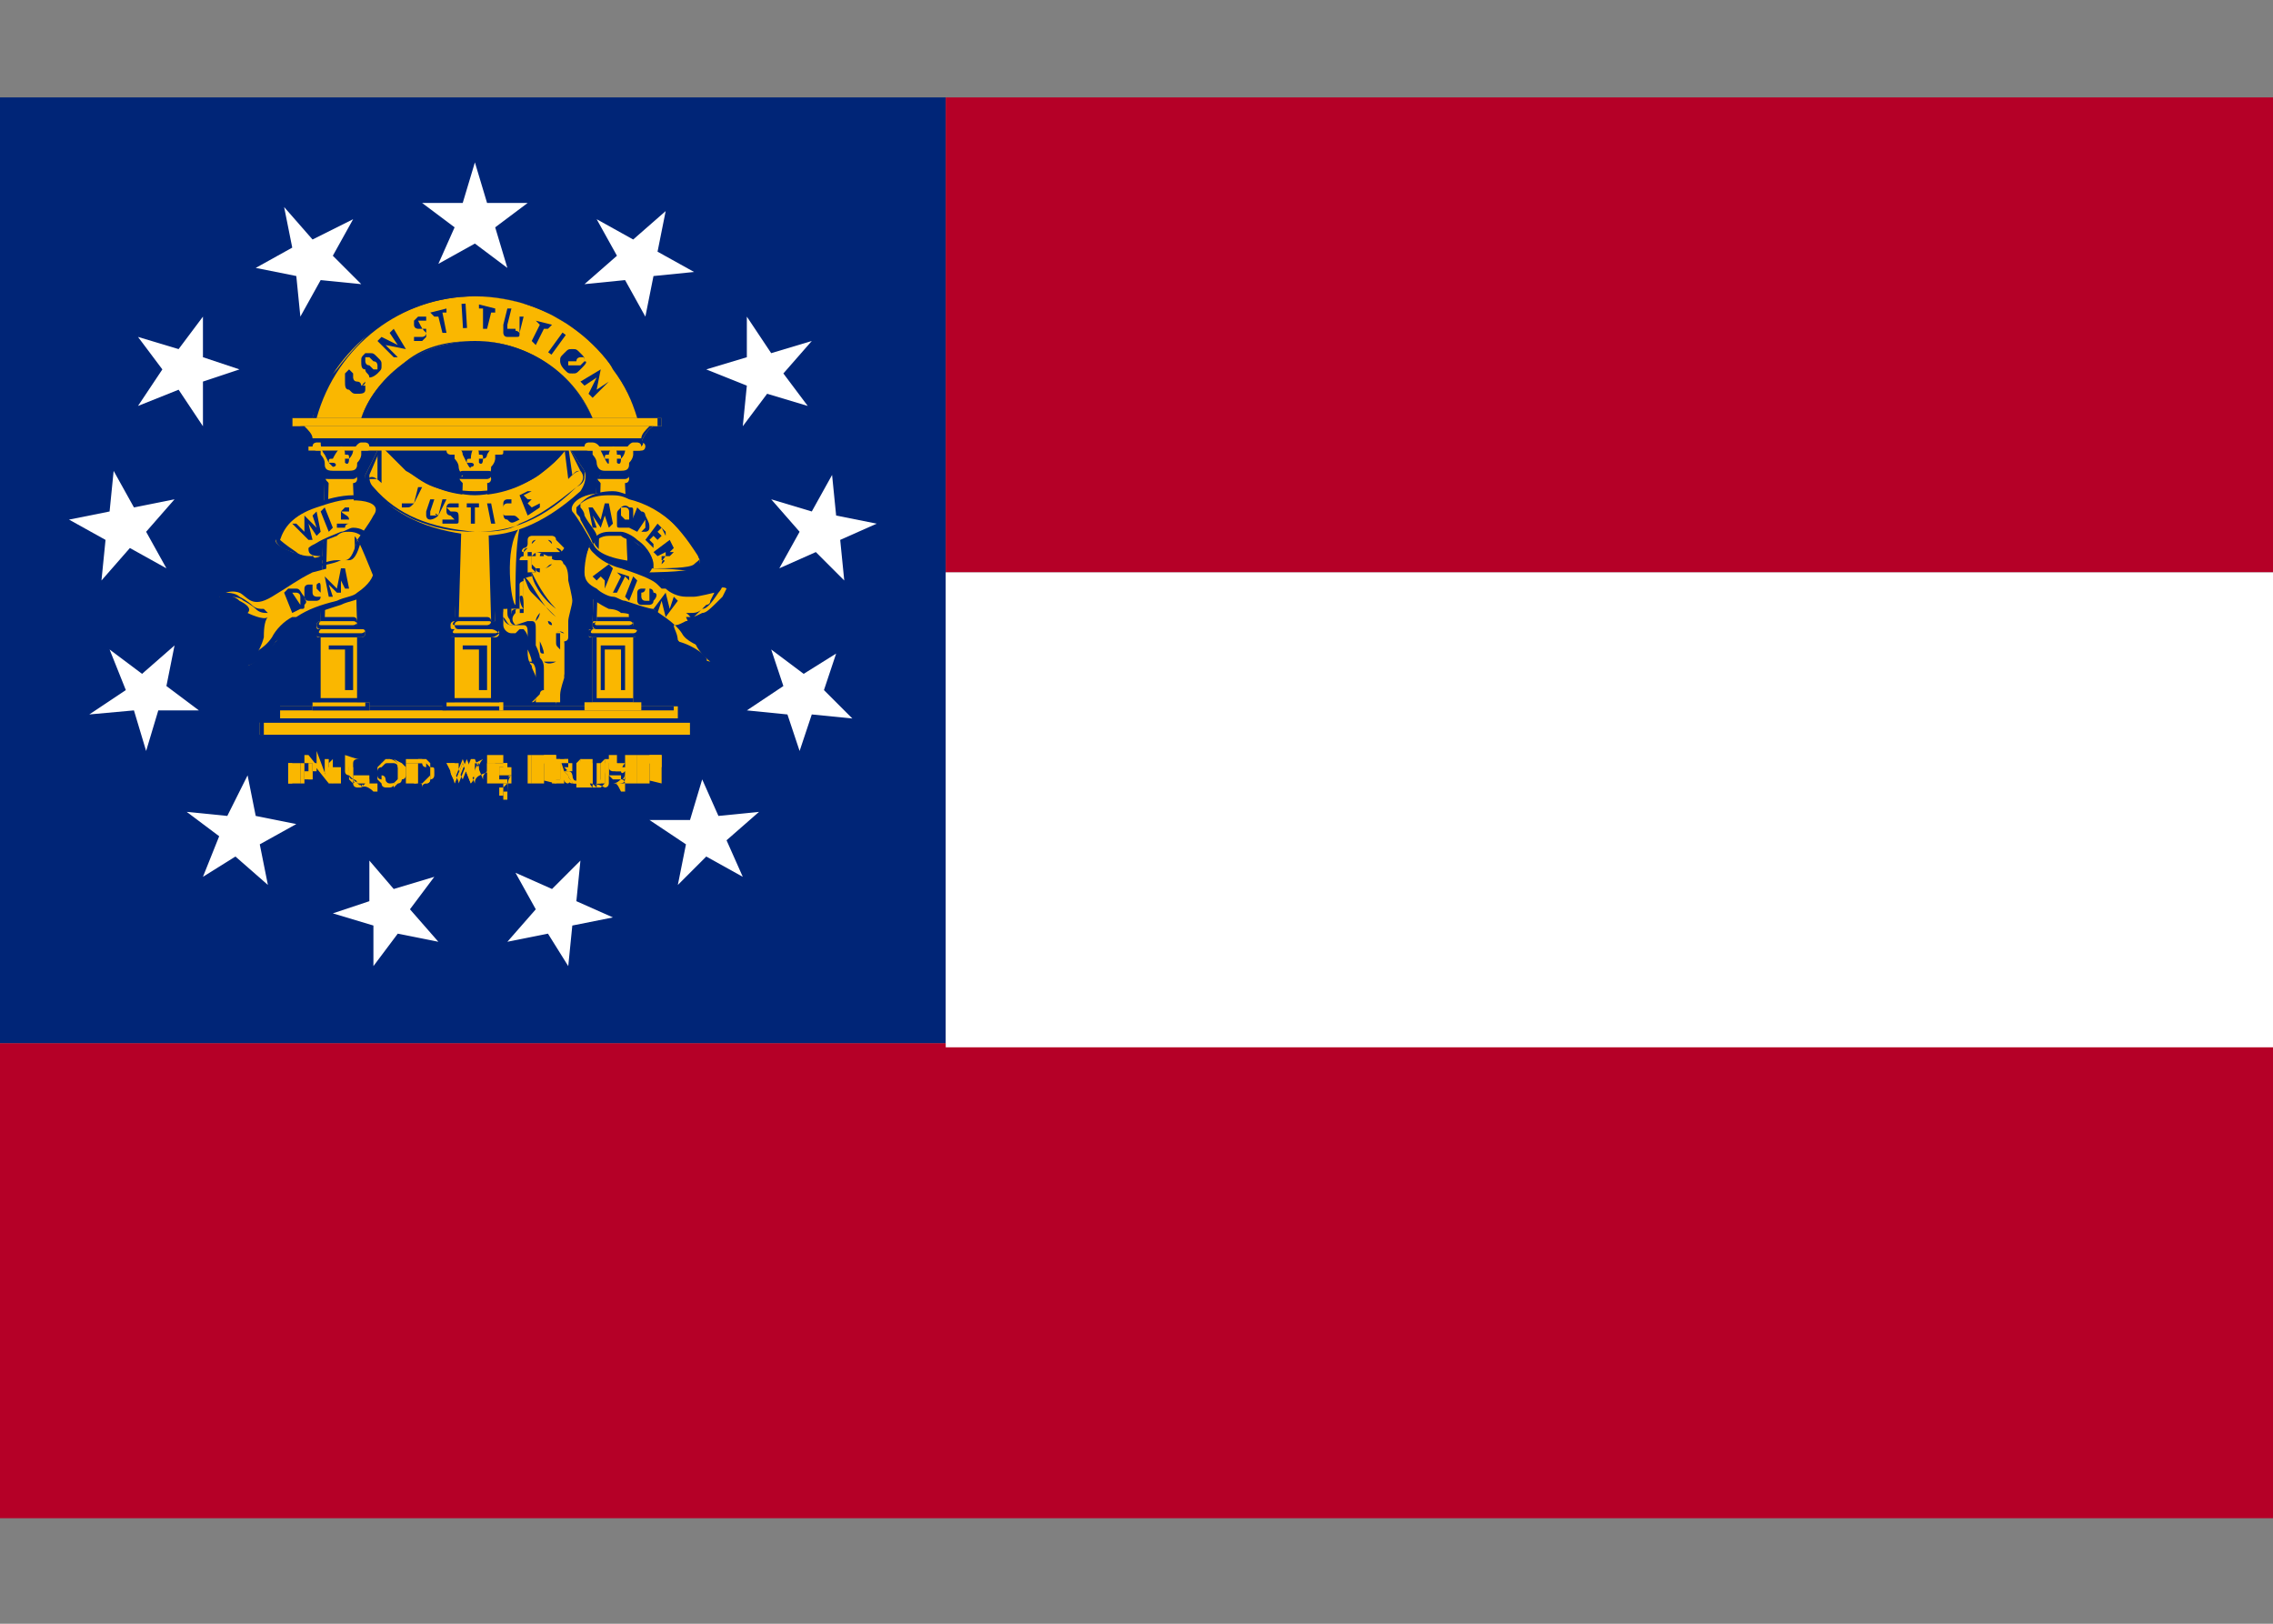 <svg width="70" height="50" viewBox="0 0 70 50" fill="none" xmlns="http://www.w3.org/2000/svg">
<rect x="0" y="0" width="70" height="50" fill="#808080" stroke="none"/>
<g clip-path="url(#clip0_4011_7559)">
<path d="M29.125 3H0V32.125H29.125V3Z" fill="#002577"/>
<path d="M70 3H29.125V17.625H70V3Z" fill="#B50027"/>
<path d="M14.625 5L14.25 6.25H13L14 7L13.5 8.125L14.625 7.5L15.625 8.25L15.25 7L16.25 6.25H15L14.625 5Z" fill="white"/>
<path d="M8.75 6.375L9 7.625L7.875 8.25L9.125 8.5L9.25 9.75L9.875 8.625L11.125 8.75L10.25 7.875L10.875 6.75L9.625 7.375L8.75 6.375Z" fill="white"/>
<path d="M4.25 10.375L5 11.375L4.25 12.5L5.5 12L6.25 13.125V11.75L7.375 11.375L6.25 11V9.75L5.5 10.75L4.25 10.375Z" fill="white"/>
<path d="M2.125 16L3.25 16.625L3.125 17.875L4 16.875L5.125 17.5L4.5 16.375L5.375 15.375L4.125 15.625L3.5 14.5L3.375 15.75L2.125 16Z" fill="white"/>
<path d="M2.75 22L4.125 21.875L4.5 23.125L4.875 21.875H6.125L5.125 21.125L5.375 19.875L4.375 20.75L3.375 20L3.875 21.25L2.75 22Z" fill="white"/>
<path d="M6.25 27L7.25 26.375L8.25 27.25L8 26L9.125 25.375L7.875 25.125L7.625 23.875L7 25.125L5.75 25L6.75 25.75L6.25 27Z" fill="white"/>
<path d="M11.5 29.75L12.25 28.75L13.5 29L12.625 28L13.375 27L12.125 27.375L11.375 26.5V27.75L10.25 28.125L11.5 28.5V29.75Z" fill="white"/>
<path d="M17.5 29.75L17.625 28.5L18.875 28.25L17.75 27.75L17.875 26.5L17 27.375L15.875 26.875L16.5 28L15.625 29L16.875 28.75L17.5 29.75Z" fill="white"/>
<path d="M22.875 27L22.375 25.875L23.375 25L22.125 25.125L21.625 24L21.25 25.25H20L21.125 26L20.875 27.25L21.75 26.375L22.875 27Z" fill="white"/>
<path d="M26.25 22.125L25.375 21.25L25.75 20.125L24.75 20.75L23.75 20L24.125 21.125L23 21.875L24.25 22L24.625 23.125L25 22L26.25 22.125Z" fill="white"/>
<path d="M25 10.5L23.75 10.875L23 9.75V11L21.75 11.375L23 11.875L22.875 13.125L23.625 12.125L24.875 12.5L24.125 11.5L25 10.5Z" fill="white"/>
<path d="M20.5 6.5L19.5 7.375L18.375 6.75L19 7.875L18 8.75L19.25 8.625L19.875 9.75L20.125 8.5L21.375 8.375L20.25 7.75L20.5 6.5Z" fill="white"/>
<path d="M27 16.125L25.75 15.875L25.625 14.625L25 15.75L23.75 15.375L24.625 16.375L24 17.5L25.125 17L26 17.875L25.875 16.625L27 16.125Z" fill="white"/>
<path d="M9.25 24.125H8.875V23.5H9.25V24.125C9.125 24.125 9.125 24 9.25 24.125Z" fill="#FAB700"/>
<path d="M9.25 24.125H8.875V23.5H9.25V24.125ZM9 24.125H9.375V23.5H9V24.125Z" fill="#FAB700"/>
<path d="M10.25 23.375C10.125 23.5 10.125 23.5 10.125 23.5V24.125L9.625 23.5V23.875V24H9.5C9.5 24 9.5 24 9.5 23.875V23.5H9.75L10.25 24.125V23.75V23.625V23.375Z" fill="#FAB700"/>
<path d="M10.125 24.125L9.625 23.5V23.875V24H9.375C9.375 24 9.375 24 9.375 23.875V23.5H9.625L10.125 24.125V23.75V23.625H10.5C10.5 23.625 10.5 23.625 10.5 23.75V24.125H10.125ZM10.125 24.125V23.5V23.375H10V23.5V23.875L9.5 23.25H9.375V23.625V23.75H9.75V23.625V23.125L10.125 24.125Z" fill="#FAB700"/>
<path d="M11.5 23.875L11.375 24V24.125H11.25H11.125H11C11 24.125 10.875 24.125 10.875 24L10.75 23.875V23.75V23.625C10.75 23.625 10.75 23.5 10.875 23.5L11 23.375H11.125H11.25H11.375V23.625C11.375 23.625 11.375 23.625 11.375 23.5C11.375 23.5 11.375 23.5 11.375 23.375C11.375 23.375 11.375 23.375 11.25 23.375C11.25 23.375 11.25 23.375 11.125 23.375H11C11 23.375 11 23.375 10.875 23.5V23.625V23.75V23.875V24C10.875 24 10.875 24 11 24.125H11.125H11.25L11.5 23.875Z" fill="#FAB700"/>
<path d="M11.125 24.25H11C11 24.25 10.875 24.25 10.875 24.125L10.75 24V23.875V23.75C10.75 23.75 10.75 23.625 10.875 23.625L11 23.5H11.125H11.25C11.25 23.5 11.25 23.5 11.375 23.5V23.75V23.625C11.375 23.625 11.375 23.625 11.375 23.5C11.375 23.5 11.375 23.5 11.25 23.5C11.25 23.5 11.25 23.5 11.125 23.5H11C11 23.5 11 23.5 10.875 23.625V23.75V23.875V24V24.125C11 24 11 24.125 11.125 24.25C11.125 24.125 11 24.125 11.125 24.25C11.25 24.125 11.125 24.125 11.125 24.25C11.25 24.125 11.25 24.125 11.25 24.125H11.625V24.25V24.375H11.5C11.25 24.125 11.125 24.25 11.125 24.25ZM11.125 23.375H11C11 23.375 10.875 23.375 10.875 23.5L10.75 23.625V23.75V23.875C10.75 23.875 10.75 24 10.875 24C10.875 24 11 24 11 24.125H11.125H11.25H11.375C11.375 24.125 11.375 24.125 11.375 24V23.875H11.125C11.125 23.875 11.125 23.875 11 23.875C11 23.875 11 23.875 10.875 23.875H10.75C10.75 23.875 10.625 23.875 10.625 23.75V23.625V23.5V23.375V23.25C11 23.375 11 23.375 11.125 23.375C11.25 23.375 11.25 23.375 11.25 23.5C11.25 23.5 11.25 23.5 11.25 23.625C11.25 23.625 11.25 23.625 11.25 23.75V23.5C11.25 23.375 11.25 23.375 11.125 23.375Z" fill="#FAB700"/>
<path d="M12.375 23.5L12.5 23.625V23.75C12.5 23.875 12.5 23.875 12.5 23.875C12.5 23.875 12.5 24 12.375 24C12.25 24 12.25 24.125 12.25 24.125H12.125H12C12 24.125 11.875 24.125 11.875 24C11.875 24 11.875 23.875 11.75 23.875V23.75C11.75 23.625 11.75 23.625 11.75 23.625C11.75 23.625 11.75 23.5 11.875 23.5C12 23.5 12 23.375 12 23.375H12.125C12.125 23.375 12.125 23.375 12.375 23.5C12.25 23.375 12.25 23.375 12.375 23.5ZM12.25 24C12.25 23.875 12.25 23.75 12.25 23.75V23.625V23.5C12.25 23.5 12.25 23.5 12.125 23.375H12H11.875C11.875 23.375 11.875 23.375 11.75 23.5V23.625V23.75V23.875V24C11.75 24 11.75 24 11.875 24.125H12C12.125 24.125 12.125 24.125 12.25 24Z" fill="#FAB700"/>
<path d="M12 24.25H11.875C11.875 24.25 11.75 24.25 11.75 24.125L11.625 24V23.875C11.625 23.75 11.625 23.75 11.625 23.75C11.625 23.75 11.625 23.625 11.75 23.625L11.875 23.5H12H12.125C12.125 23.5 12.25 23.5 12.25 23.625L12.375 23.75V23.875C12.375 24 12.375 24 12.375 24C12.375 24 12.375 24.125 12.25 24.125L12.125 24.25C12.125 24.125 12.125 24.25 12 24.25ZM12 23.375H11.875C11.875 23.375 11.75 23.375 11.75 23.5L11.625 23.625V23.75V23.875C11.625 23.875 11.625 24 11.75 24L11.875 24.125H12H12.125C12.125 24.125 12.25 24.125 12.25 24L12.375 23.875V23.75V23.625C12.375 23.625 12.375 23.5 12.25 23.5L12.125 23.375C12.125 23.375 12.125 23.375 12 23.375ZM12 24.125C11.875 24.125 11.875 24 11.75 24V23.875V23.75V23.625V23.5C11.75 23.5 11.75 23.375 11.875 23.375H12H12.125C12.125 23.375 12.125 23.375 12.25 23.5V23.625V23.75V23.875V24C12.25 24 12.25 24.125 12 24.125C12.125 24.125 12.125 24.125 12 24.125ZM12 23.375C11.875 23.375 11.875 23.5 11.75 23.5V23.625V23.75V23.875V24C11.75 24 11.75 24 11.875 24.125H12H12.125C12.125 24.125 12.125 24.125 12.25 24V23.875V23.75V23.625V23.5C12.25 23.5 12.125 23.375 12 23.375C12.125 23.375 12.125 23.375 12 23.375Z" fill="#FAB700"/>
<path d="M13.375 23.75C13.375 23.875 13.375 23.875 13.375 23.875C13.375 23.875 13.375 24 13.25 24C13.25 24 13.125 24 13.125 24.125H13H12.5V23.5H12.875H13H13.125L13.25 23.625C13.375 23.625 13.375 23.625 13.375 23.75ZM13.25 23.75V23.625C13.25 23.625 13.25 23.5 13.125 23.5C13.125 23.5 13.125 23.5 13 23.375H12.875V24C12.875 24 12.875 24 12.875 24.125C12.875 24.125 12.875 24.125 13 24.125H13.125C13.125 24.125 13.25 24.125 13.25 24V23.875V23.75Z" fill="#FAB700"/>
<path d="M12.875 24.125H12.5V23.5H12.875H13H13.125L13.25 23.625C13.25 23.625 13.25 23.75 13.25 23.875C13.25 24 13.25 24 13.25 24C13.25 24 13.25 24.125 13.125 24.125C13.125 24.125 13 24.125 13 24.25C13 24.125 13 24.125 12.875 24.125ZM12.5 24.125H12.875H13C13 24.125 13.125 24.125 13.125 24L13.25 23.875V23.75C13.25 23.625 13.25 23.625 13.25 23.5L13.125 23.375H13H12.875H12.5V24.125ZM12.875 24.125C12.75 24.125 12.75 24 12.75 24V23.375H12.875C12.875 23.375 13 23.375 13 23.5C13 23.5 13 23.625 13.125 23.625V23.75V23.875V24C13.125 24 13.125 24 13 24.125C13 24.125 13 24.125 12.875 24.125ZM12.75 23.375V24C12.75 24 12.75 24 12.75 24.125C12.75 24.125 12.75 24.125 12.875 24.125H13C13 24.125 13.125 24.125 13.125 24V23.875V23.75V23.625V23.5C13.125 23.5 13.125 23.5 13 23.375C13 23.375 12.875 23.375 12.75 23.375C12.875 23.375 12.875 23.375 12.75 23.375Z" fill="#FAB700"/>
<path d="M14.875 23.375C14.75 23.5 14.75 23.5 14.875 23.375C14.75 23.5 14.75 23.625 14.625 23.75C14.625 23.875 14.5 24 14.5 24.125L14.25 23.5L14 24.125C14 24 13.875 23.875 13.875 23.75C13.875 23.625 13.75 23.5 13.75 23.5H14.125C14.125 23.5 14.125 23.5 14 23.5V23.625C14 23.75 14 23.875 14.125 24L14.375 23.375L14.625 24C14.625 23.875 14.625 23.875 14.75 23.75C14.75 23.625 14.75 23.625 14.75 23.625C14.75 23.625 14.75 23.625 14.75 23.5C14.75 23.5 14.75 23.5 14.625 23.5L14.875 23.375Z" fill="#FAB700"/>
<path d="M14.625 24.125L14.375 23.5L14.125 24.125C14.125 24 14 23.875 14 23.75L13.875 23.5H14.25C14.25 23.5 14.25 23.5 14.125 23.5V23.625C14.125 23.75 14.125 23.75 14.25 24L14.5 23.375H14.625L14.875 24C14.875 23.875 14.875 23.875 15 23.75C15 23.625 15 23.625 15 23.625C15 23.625 15 23.625 15 23.5C15 23.5 15 23.5 14.875 23.5H15.25C15.25 23.625 15.25 23.75 15.125 23.75C14.625 23.875 14.625 24 14.625 24.125ZM14.5 24.125C14.625 24 14.625 23.875 14.625 23.75C14.625 23.625 14.75 23.5 14.75 23.5H14.5H14.625C14.625 23.5 14.625 23.5 14.625 23.625V23.75C14.625 23.875 14.625 23.875 14.5 24L14.25 23.375L14 24C14 23.875 13.875 23.75 13.875 23.625C13.875 23.5 13.875 23.5 13.875 23.5C13.875 23.5 13.875 23.5 14 23.5H13.75L13.875 23.75C13.875 23.875 14 24 14 24.125L14.25 23.5L14.5 24.125Z" fill="#FAB700"/>
<path d="M15.75 23.875V24.125H15V23.5H15.625V23.75C15.625 23.75 15.625 23.75 15.625 23.625C15.625 23.625 15.625 23.625 15.5 23.625H15.375V24H15.5C15.5 24 15.5 24 15.625 24V24.375H15.5V24.625C15.5 24.625 15.5 24.625 15.625 24.625C15.625 24.125 15.625 24 15.75 23.875C15.625 24 15.625 23.875 15.75 23.875Z" fill="#FAB700"/>
<path d="M15.625 24.125H15V23.5H15.625V23.75C15.625 23.75 15.625 23.75 15.625 23.625C15.625 23.625 15.625 23.625 15.5 23.625H15.375V23.875H15.5V24.25H15.375V24.5C15.375 24.5 15.375 24.5 15.5 24.5C15.5 24.5 15.5 24.5 15.5 24.375V24.25L15.625 24.125ZM15 24.125H15.625V23.875C15.625 23.875 15.625 23.875 15.625 24V24.125C15.625 24.125 15.625 24.125 15.5 24.125V23.875H15.625C15.625 23.875 15.625 23.875 15.75 23.875V23.625C15.75 23.625 15.75 23.625 15.625 23.625H15.5V23.25H15.625C15.625 23.25 15.625 23.25 15.75 23.25C15.75 23.25 15.75 23.25 15.75 23.375V23.25H15V24.125C15.125 24.125 15.125 24.125 15 24.125Z" fill="#FAB700"/>
<path d="M16.875 23.625C16.75 23.5 16.75 23.5 16.75 23.5V24.125H16.375V23.5V23.25H17.125V23.625H16.875Z" fill="#FAB700"/>
<path d="M16.75 24.125H16.375V23.5V23.25H17.125V23.5V24.125C16.625 24 16.625 24 16.75 24.125ZM16.375 24.125H16.75V23.5V23.25H16.25V23.5V24.125C16.5 24.125 16.5 24.125 16.375 24.125C16.5 24.125 16.5 24.125 16.375 24.125Z" fill="#FAB700"/>
<path d="M17.875 24.125H17.625C17.625 24 17.5 24 17.5 23.875L17.375 23.75H17.25V24H16.875V23.375H17.25H17.375C17.375 23.375 17.375 23.375 17.5 23.375C17.5 23.375 17.5 23.375 17.5 23.5C17.5 23.5 17.5 23.5 17.5 23.625C17.5 23.625 17.5 23.625 17.375 23.625L17.5 23.75C17.5 23.75 17.5 23.875 17.625 23.875C17.625 24 17.75 24.125 17.875 24.125ZM17.5 23.5C17.375 23.375 17.375 23.375 17.375 23.375H17.25V23.75H17.375H17.5C17.5 23.625 17.5 23.625 17.5 23.5Z" fill="#FAB700"/>
<path d="M17.875 24.125H17.625C17.625 24 17.5 24 17.5 23.875L17.375 23.75H17.25V24H16.875V23.375H17.25H17.375C17.375 23.375 17.375 23.375 17.5 23.375C17.5 23.375 17.5 23.375 17.5 23.5C17.5 23.5 17.5 23.5 17.5 23.625C17.5 23.625 17.5 23.625 17.5 23.75C17.5 23.75 17.5 23.75 17.5 23.875C17.5 23.875 17.5 23.875 17.375 23.875C17.375 23.875 17.375 23.875 17.25 23.875L17.375 24C17.375 24 17.375 24.125 17.5 24.125C17.625 24 17.75 24 17.875 24.125ZM17.625 24.125H17.875C17.75 24.125 17.75 24.125 17.625 24.125C17.75 24.125 17.625 24 17.625 24.125C17.625 24 17.625 23.875 17.625 23.875C17.625 23.875 17.625 23.75 17.5 23.75C17.5 23.75 17.5 23.75 17.625 23.75C17.625 23.75 17.625 23.75 17.625 23.625C17.625 23.625 17.625 23.625 17.625 23.5C17.625 23.5 17.625 23.5 17.5 23.5C17.5 23.5 17.5 23.5 17.375 23.5H17V24.125H17.375V23.875H17.5L17.625 24C17.5 24 17.5 24.125 17.625 24.125ZM17.375 23.75L17.25 23.375H17.375H17.5V23.5V23.625C17.5 23.75 17.375 23.75 17.375 23.75ZM17.25 23.75C17.375 23.75 17.375 23.75 17.5 23.75V23.625V23.5H17.375H17.25V23.75Z" fill="#FAB700"/>
<path d="M18.625 23.375C18.5 23.5 18.5 23.5 18.5 23.5V23.875V24C18.5 24 18.5 24 18.375 24.125C18.375 24.125 18.375 24.125 18.25 24.125H18.125H18H17.875C17.875 24.125 17.875 24.125 17.875 24C17.875 24 17.875 24 17.875 23.875V23.375H18.25V23.875C18.25 23.875 18.25 23.875 18.25 24C18.25 24 18.25 24 18.25 24.125C18.25 24.125 18.25 24.125 18.375 24.125H18.5C18.5 24.125 18.5 24.125 18.625 24.125C18.625 24.125 18.625 24.125 18.625 24C18.625 24 18.625 24 18.625 23.875V23.5V23.375Z" fill="#FAB700"/>
<path d="M18.25 24.25H18.125H18C18 24.25 18 24.25 18 24.125C18 24.125 18 24.125 18 24V23.5H18.375V24C18.375 24 18.375 24 18.375 24.125C18.375 24.125 18.375 24.125 18.375 24.25C18.125 24 18.125 24.125 18.25 24.25C18.25 24.125 18.25 24.125 18.25 24.25C18.375 24.125 18.375 24.125 18.25 24.25C18.375 24.125 18.375 24.125 18.5 24.125C18.5 24.125 18.5 24.125 18.5 24V23.625V23.5H18.75C18.75 23.5 18.75 23.5 18.75 23.625V24V24.125C18.75 24.125 18.75 24.25 18.625 24.25C18.375 24.125 18.375 24.125 18.25 24.25ZM17.875 23.375C18 23.375 18 23.5 17.875 23.375L18 24C18 24 18 24 18 24.125C18 24.125 18 24.125 18 24.25C18 24.25 18 24.25 18.125 24.25H18.25C18.25 24.25 18.25 24.25 18.375 24.25H18.5C18.5 24.25 18.5 24.25 18.625 24.125V24V23.625V23.5H18.25C18.25 23.5 18.25 23.5 18.25 23.625V24C18.25 24 18.25 24 18.25 24.125C18.25 24.125 18.25 24.125 18.25 24.25C18.25 24.25 18.25 24.25 18.125 24.25H18H17.875C17.875 24.25 17.875 24.25 17.75 24.25C17.75 24.25 17.75 24.25 17.75 24.125C17.75 24.125 17.75 24.125 17.75 24V23.5L17.875 23.375Z" fill="#FAB700"/>
<path d="M19.25 23.75C19.25 23.875 19.25 23.875 19.25 23.875C19.25 24 19.25 24 19.125 24C19.125 24 19 24.125 18.875 24.125H18.75H18.625V23.875V24C18.625 24 18.625 24 18.625 24.125C18.625 24.125 18.625 24.125 18.75 24.125C18.75 24.125 18.75 24.125 18.875 24.125C18.875 24.125 18.875 24.125 19 24.125C19.25 24 19.25 23.875 19.25 23.75C19.125 23.875 19.125 23.75 19.125 23.75C19.125 23.75 19.125 23.75 19 23.75C19 23.75 19 23.75 18.875 23.75C18.875 23.75 18.75 23.75 18.75 23.625V23.5C18.75 23.5 18.75 23.5 18.75 23.375C18.75 23.375 18.75 23.375 18.75 23.25C18.75 23.25 18.75 23.25 18.875 23.25C18.875 23.25 18.875 23.25 19 23.25H19.125C19.125 23.25 19.125 23.25 19.25 23.25V23.5C19.25 23.5 19.25 23.5 19.25 23.375C19.25 23.375 19.25 23.375 19.25 23.25C19.25 23.25 19.25 23.25 19.125 23.25H19C19 23.25 19 23.25 19 23.375C19 23.5 19 23.5 19 23.5C19 23.5 19 23.5 19.125 23.5C19.125 23.5 19.125 23.5 19.25 23.5C19.125 23.625 19.125 23.75 19.25 23.75Z" fill="#FAB700"/>
<path d="M19 24.125C18.875 24.125 18.875 24.125 18.75 24.125V23.875V24C18.75 24 18.75 24 18.75 24.125C18.875 24.125 19 24.125 19 24.125C19.125 24 19.125 24 19.125 24C19.125 24 19.125 24 19.125 23.875C19.125 23.875 19.125 23.875 19 23.875C19 23.875 19 23.875 18.875 23.875C18.875 23.875 18.875 23.875 18.75 23.875C18.75 23.875 18.625 23.875 18.625 23.75V23.625V23.5C18.625 23.5 18.625 23.5 18.625 23.375C18.625 23.375 18.625 23.375 18.75 23.375H18.875H19C19 23.375 19 23.375 19.125 23.375V23.625C19.125 23.625 19.125 23.625 19.125 23.5C19.125 23.5 19.125 23.5 19.125 23.375C19.125 23.375 19.125 23.375 19 23.375H18.875C18.875 23.375 18.875 23.375 18.875 23.5C18.875 23.5 18.875 23.5 18.875 23.625C18.875 23.625 18.875 23.625 19 23.625C19 23.625 19 23.625 19.125 23.625C19.125 23.625 19.125 23.625 19.25 23.625C19.25 23.625 19.25 23.625 19.375 23.625C19.375 23.625 19.375 23.625 19.375 23.75C19.375 23.75 19.375 23.75 19.375 23.875C19.375 24 19.375 24 19.25 24C19.25 24.125 19.125 24.125 19 24.125ZM18.875 24.125C19 24.125 19 24.125 19.125 24.125C19.25 24.125 19.25 24.125 19.375 24L19.5 23.875C19.5 23.875 19.5 23.875 19.5 23.75C19.5 23.75 19.5 23.75 19.375 23.75C19.375 23.75 19.375 23.75 19.25 23.75C19.25 23.75 19.25 23.75 19.125 23.75C19.125 23.75 19.125 23.75 19 23.75C18.875 23.75 19 23.75 19 23.625V23.5C19 23.5 19 23.5 19.125 23.5H19.25C19.25 23.5 19.25 23.5 19.25 23.625C19.25 23.625 19.25 23.625 19.25 23.75V23.5C19.25 23.5 19.25 23.5 19.125 23.5C19.125 23.5 19.125 23.5 19 23.5H18.875C18.875 23.5 18.875 23.5 18.75 23.5C18.75 23.5 18.75 23.5 18.75 23.625C18.75 23.625 18.75 23.625 18.75 23.75V23.875C18.75 23.875 18.75 23.875 18.875 24C18.875 24 18.875 24 19 24C19 24 19 24 19.125 24C19.125 24 19.25 24 19.25 24.125C19.25 24.125 19.25 24.125 19.25 24.25C19.25 24.25 19.25 24.25 19.25 24.375C19.25 24.375 19.25 24.375 19.125 24.375C19 24.125 19 24.125 18.875 24.125C18.875 24 18.875 24 18.875 24C18.875 24 18.875 24 18.875 23.875V24.125Z" fill="#FAB700"/>
<path d="M20.125 23.625C20 23.5 20 23.5 20 23.5V24.125H19.625V23.5V23.25H20.375V23.625H20.125Z" fill="#FAB700"/>
<path d="M20 24.125H19.625V23.5V23.25H20.375V23.5V24.125C19.875 24 19.875 24 20 24.125ZM19.625 24.125H20V23.5V23.25H19.25V23.5V24.125C19.75 24.125 19.75 24.125 19.625 24.125Z" fill="#FAB700"/>
<path d="M14.625 13.75C14.625 13.75 14.75 13.75 14.75 14C14.875 14 14.875 14 14.875 14.125H14.75C14.75 14.25 14.75 14.25 14.75 14.25C14.75 14.25 14.875 14.375 14.875 14.125C15 14.125 15 14 15 14C15 14 15.125 13.75 15.25 13.75H15.375C15.375 13.75 15.5 13.75 15.5 13.875C15.5 14 15.5 14 15.375 14H15.25C15.25 14 15.25 14 15.25 14.125C15.25 14.125 15.25 14.25 15.125 14.375C15.125 14.5 15.125 14.625 14.875 14.625H14.375C14.125 14.625 14.125 14.375 14.125 14.375C14.125 14.25 14 14.125 14 14.125V14H13.875C13.875 14 13.75 14 13.75 13.875C13.75 13.75 13.875 13.75 13.875 13.75H14C14.125 13.75 14.25 13.875 14.25 14C14.25 14 14.25 14 14.375 14.25C14.5 14.5 14.5 14.375 14.5 14.375C14.625 14.375 14.625 14.25 14.5 14.25H14.375C14.375 14.125 14.375 14.125 14.5 14.125C14.5 13.875 14.625 13.75 14.625 13.75Z" fill="#FAB700"/>
<path d="M14.25 14.75H15L15.25 19.125H14L14.25 14.75Z" fill="#FAB700"/>
<path d="M15.25 19.125H14L14.125 14.625H15.125L15.25 19.125ZM14.125 19.125H15.125L15 14.75H14.25L14.125 19.125Z" fill="#002577"/>
<path d="M14 19.625H15.125V21.625H14V19.625Z" fill="#FAB700"/>
<path d="M15.25 21.625H14V19.5H15.25V21.625ZM14 21.5H15.125V19.625H14V21.5Z" fill="#002577"/>
<path d="M14 19.375H15.25C15.375 19.375 15.375 19.375 15.375 19.5C15.375 19.625 15.25 19.625 15.25 19.625H14C13.875 19.625 13.875 19.625 13.875 19.5C13.875 19.375 13.875 19.375 14 19.375Z" fill="#FAB700"/>
<path d="M15.125 19.625H13.875C13.75 19.625 13.625 19.5 13.625 19.5C13.625 19.5 13.75 19.375 13.875 19.375H15.125C15.25 19.375 15.375 19.5 15.375 19.5C15.375 19.5 15.25 19.625 15.125 19.625ZM14 19.375C13.875 19.375 13.875 19.375 14 19.375C13.875 19.5 14 19.5 14 19.5H15.25C15.25 19.5 15.375 19.5 15.375 19.375C15.375 19.375 15.375 19.25 15.25 19.25H14V19.375Z" fill="#002577"/>
<path d="M14 19.125H15C15.125 19.125 15.125 19.125 15.125 19.25C15.125 19.25 15.125 19.375 15 19.375H14C13.875 19.375 13.875 19.375 13.875 19.25C13.875 19.125 14 19.125 14 19.125Z" fill="#FAB700"/>
<path d="M15.125 19.375H14.125C14 19.375 14 19.25 14 19.25C14 19.125 14.125 19.125 14.125 19.125H15.125C15.25 19.125 15.25 19.25 15.25 19.25C15.25 19.375 15.25 19.375 15.125 19.375ZM14 19.125C13.875 19.25 14 19.25 14 19.25H15C15 19.25 15.125 19.25 15.125 19.125C15.125 19.125 15.125 19 15 19H14V19.125Z" fill="#002577"/>
<path d="M15 21.25H14.25V19.875H15V21.25ZM14.25 21.25H14.75V20H14.25V21.25Z" fill="#002577"/>
<path d="M14.25 14.625H15C15 14.625 15.125 14.625 15.125 14.75C15.125 14.75 15.125 14.875 15 14.875H14.25C14.125 14.75 14.125 14.75 14.25 14.625C14.125 14.625 14.125 14.625 14.25 14.625Z" fill="#FAB700"/>
<path d="M15 14.75H14.25C14.125 14.75 14.125 14.75 14.125 14.625C14.125 14.625 14.125 14.5 14.25 14.5H15C15.125 14.5 15.125 14.5 15.125 14.625C15.125 14.75 15 14.75 15 14.75ZM14.25 14.625C14.125 14.625 14.25 14.75 14.25 14.625L15 14.75H15.125C15.125 14.75 15.125 14.75 15 14.75H14.25V14.625Z" fill="#002577"/>
<path d="M20.875 21.75H8.625V22.125H20.875V21.75Z" fill="#FAB700"/>
<path d="M20.875 22.25H8.5V21.75H20.75V22.25H20.875ZM8.625 22.125H20.75V21.875H8.625V22.125Z" fill="#002577"/>
<path d="M21.25 22.25H8V22.625H21.25V22.25Z" fill="#FAB700"/>
<path d="M21.375 22.625H8V22.125H21.375V22.625ZM8.125 22.625H21.25V22.25H8.125V22.625Z" fill="#002577"/>
<path d="M20.375 12.875H9V13.125H20.375V12.875Z" fill="#FAB700"/>
<path d="M20.375 13.125H8.875V12.875H20.375V13.125ZM9 13.125H20.25V12.875H9V13.125Z" fill="#002577"/>
<path d="M18.25 12.875C17.625 11.5 16.25 10.5 14.625 10.5C13 10.5 11.625 11.5 11.125 12.875H9.625C10.25 10.75 12.25 9.125 14.625 9.125C17 9.125 19 10.75 19.625 12.875H18.25Z" fill="#FAB700"/>
<path d="M18.25 12.875C18.125 12.875 18.125 12.875 18.25 12.875C17.625 11.375 16.125 10.5 14.625 10.5C13.125 10.5 11.75 11.375 11.125 12.875H9.625C9.75 12.25 10 11.75 10.375 11.375C10.75 10.875 11.125 10.5 11.5 10.125C12 9.75 12.375 9.5 13 9.375C13.5 9.125 14.125 9.125 14.625 9.125C15.25 9.125 15.75 9.25 16.25 9.375C16.75 9.5 17.25 9.875 17.75 10.125C18.125 10.5 18.625 10.875 18.875 11.375C19.25 11.875 19.5 12.375 19.625 12.875H18.25ZM9.75 12.875H11.125C11.375 12.125 11.875 11.625 12.5 11.125C13.125 10.625 13.875 10.5 14.625 10.5C16.125 10.5 17.625 11.5 18.25 12.875H19.625C19 10.625 16.875 9.125 14.625 9.125C12.375 9.125 10.375 10.625 9.75 12.875Z" fill="#002577"/>
<path d="M9.25 13.125C9.25 13.125 9.5 13.25 9.625 13.625H19.75C19.75 13.625 19.875 13.25 20.125 13.125H9.25Z" fill="#FAB700"/>
<path d="M9.625 13.625C9.375 13.25 9.25 13.125 9.25 13.125H20.125C19.875 13.25 19.75 13.625 19.75 13.625H9.625ZM9.375 13.125C9.5 13.25 9.625 13.375 9.625 13.5H19.75C19.75 13.375 19.875 13.25 20 13.125H9.375Z" fill="#002577"/>
<path d="M11.75 13.625C11.75 13.625 12.75 15.25 14.625 15.25C16.5 15.25 17.5 13.75 17.5 13.75L18 14.5C18 14.5 18.125 14.75 17.875 15.125C16.625 16.25 15.625 16.5 14.75 16.5C13.375 16.375 12.375 16 11.5 15.125C11.25 14.875 11.25 14.75 11.25 14.625L11.75 13.625Z" fill="#FAB700"/>
<path d="M14.625 16.375C13.875 16.375 13.375 16.25 12.75 16C12.25 15.75 11.875 15.5 11.375 15.125C11.25 15 11.25 14.75 11.25 14.625L11.75 13.625C11.75 13.625 12 14 12.5 14.375C12.875 14.75 13.625 15.125 14.625 15.125C15.625 15.125 16.25 14.75 16.75 14.375C17.25 14.125 17.5 13.75 17.5 13.75L18 14.5V14.625C18 14.75 18 14.875 17.75 15C17.125 15.5 16.625 15.875 16 16.125C15.625 16.375 15.125 16.375 14.625 16.375ZM14.625 16.375C15.375 16.375 16.5 16.25 17.75 15C18.125 14.75 17.875 14.5 17.875 14.5L17.5 13.75C17.375 13.875 17.25 14.125 16.75 14.5C16.5 14.75 16.125 14.875 15.875 15C15.5 15.125 15 15.25 14.625 15.25C14.25 15.25 13.75 15.125 13.375 15C13 14.875 12.75 14.625 12.5 14.5C12.125 14.125 11.875 13.875 11.75 13.75L11.375 14.625C11.375 14.75 11.375 14.875 11.5 15C12.25 15.875 13.25 16.25 14.625 16.375Z" fill="#002577"/>
<path d="M11.25 14.875V14.75C11.375 14.75 11.5 14.75 11.625 14.75V13.75H11.75V14.875C11.5 14.625 11.375 14.625 11.25 14.875C11.25 14.75 11.25 14.75 11.25 14.875Z" fill="#002577"/>
<path d="M17.5 14.75L17.375 13.75H17.5L17.625 14.625C17.75 14.5 17.75 14.5 17.875 14.5C18 14.5 18 14.5 18 14.625C18 14.5 17.875 14.5 17.875 14.5C17.75 14.5 17.625 14.625 17.5 14.75Z" fill="#002577"/>
<path d="M9.5 13.625H19.75C19.75 13.625 19.875 13.625 19.875 13.75C19.875 13.75 19.875 13.875 19.75 13.875H9.5C9.5 13.75 9.5 13.75 9.5 13.625Z" fill="#FAB700"/>
<path d="M19.75 13.75H9.5C9.5 13.75 9.375 13.75 9.375 13.625C9.375 13.625 9.375 13.625 9.375 13.5C9.375 13.5 9.375 13.5 9.5 13.5H19.75C19.75 13.625 19.875 13.625 19.75 13.75ZM9.5 13.625C9.5 13.75 9.5 13.75 9.5 13.625L19.75 13.75H9.5V13.625Z" fill="#002577"/>
<path d="M10.5 13.75C10.5 13.75 10.625 13.75 10.625 14C10.75 14 10.75 14 10.75 14.125H10.625C10.625 14.25 10.625 14.25 10.625 14.25C10.625 14.25 10.75 14.375 10.75 14.125C10.875 14 10.875 13.875 10.875 13.875C10.875 13.875 11 13.625 11.125 13.625H11.25C11.25 13.625 11.375 13.625 11.375 13.75C11.375 13.875 11.375 13.875 11.25 13.875H11.125C11.125 13.875 11.125 13.875 11.125 14C11.125 14 11.125 14.125 11 14.25C11 14.375 11 14.5 10.75 14.5H10.25C10 14.5 10 14.375 10 14.25C10 14.125 9.875 14 9.875 14V13.875H9.75C9.75 13.875 9.625 13.875 9.625 13.75C9.625 13.625 9.75 13.625 9.75 13.625H9.875C9.875 13.875 10 14 10 14C10 14 10 14 10.125 14.25C10.25 14.375 10.25 14.375 10.25 14.375C10.375 14.375 10.375 14.25 10.25 14.25H10.125C10.125 14.125 10.125 14.125 10.25 14.125C10.375 13.875 10.5 13.75 10.5 13.75Z" fill="#FAB700"/>
<path d="M10 14.75H10.875L11 19.125H9.875L10 14.75Z" fill="#FAB700"/>
<path d="M11.125 19.125H9.875L10 14.625H10.875L11.125 19.125ZM10 19.125H11L10.875 14.75H10.125L10 19.125Z" fill="#002577"/>
<path d="M9.875 19.625H11V21.625H9.875V19.625Z" fill="#FAB700"/>
<path d="M11.125 21.625H9.875V19.5H11.125V21.625ZM9.875 21.5H11V19.625H9.875V21.5Z" fill="#002577"/>
<path d="M9.875 19.375H11.125C11.25 19.375 11.25 19.375 11.25 19.5C11.25 19.625 11.125 19.625 11.125 19.625H9.875C9.75 19.625 9.75 19.625 9.75 19.5C9.75 19.375 9.75 19.375 9.875 19.375Z" fill="#FAB700"/>
<path d="M11.125 19.625H9.875C9.75 19.625 9.625 19.5 9.625 19.5V19.375H9.75H11C11.125 19.25 11.25 19.375 11.25 19.5C11.25 19.625 11.125 19.625 11.125 19.625ZM9.875 19.375C9.75 19.375 9.75 19.375 9.875 19.375C9.75 19.5 9.875 19.5 9.875 19.5H11.125C11.125 19.5 11.25 19.5 11.25 19.375C11.25 19.375 11.25 19.25 11.125 19.25H9.875V19.375Z" fill="#002577"/>
<path d="M9.875 19.125H10.875C11 19.125 11 19.125 11 19.25C11 19.25 11 19.375 10.875 19.375H9.875C9.75 19.375 9.75 19.375 9.75 19.25C9.75 19.125 9.875 19.125 9.875 19.125Z" fill="#FAB700"/>
<path d="M11 19.375H9.875C9.75 19.375 9.75 19.25 9.75 19.25C9.75 19.125 9.875 19.125 9.875 19.125H10.875C11 19.125 11 19.25 11 19.25C11.125 19.375 11.125 19.375 11 19.375ZM9.875 19.125C9.75 19.25 9.875 19.25 9.875 19.25H10.875C10.875 19.25 11 19.25 11 19.125C11 19.125 11 19 10.875 19H9.875V19.125Z" fill="#002577"/>
<path d="M10.875 21.25H10.125V19.875H10.875V21.25ZM10.125 21.25H10.625V20H10.125V21.25Z" fill="#002577"/>
<path d="M10.125 14.625H10.875C10.875 14.625 11 14.625 11 14.75C11 14.75 11 14.875 10.875 14.875H10.125C10 14.75 10 14.75 10.125 14.625C10 14.625 10 14.625 10.125 14.625Z" fill="#FAB700"/>
<path d="M10.875 14.75H10.125C10 14.75 10 14.75 10 14.625C10 14.625 10 14.5 10.125 14.5H10.875C11 14.5 11 14.5 11 14.625C11 14.75 10.875 14.75 10.875 14.75ZM10.125 14.625C10 14.625 10 14.625 10.125 14.625C10 14.75 10 14.75 10.125 14.625L10.875 14.75H11C11 14.75 11 14.75 10.875 14.75H10.125V14.625Z" fill="#002577"/>
<path d="M11.375 21.625H9.625V21.875H11.375V21.625Z" fill="#FAB700"/>
<path d="M11.375 21.875H9.625V21.625H11.375V21.875ZM9.625 21.75H11.25V21.5H9.625V21.75Z" fill="#002577"/>
<path d="M18.875 13.75C18.875 13.75 19 13.75 19 14C19.125 14 19.125 14 19.125 14.125H19C19 14.25 19 14.25 19 14.25C19 14.25 19.125 14.375 19.125 14.125C19.25 14 19.25 13.875 19.25 13.875C19.25 13.875 19.375 13.625 19.5 13.625H19.625C19.625 13.625 19.75 13.625 19.75 13.75C19.75 13.875 19.75 13.875 19.625 13.875H19.5C19.5 13.875 19.5 13.875 19.5 14C19.5 14 19.5 14.125 19.375 14.25C19.375 14.375 19.375 14.5 19.125 14.5H18.625C18.375 14.5 18.375 14.25 18.375 14.25C18.375 14.125 18.25 14 18.25 14V13.875H18.125C18.125 13.875 18 13.875 18 13.75C18 13.625 18.125 13.625 18.125 13.625H18.25C18.375 13.625 18.5 13.75 18.5 13.875C18.5 13.875 18.5 13.875 18.625 14.125C18.75 14.375 18.75 14.25 18.75 14.25C18.75 14.25 18.75 14.25 18.75 14.125H18.625C18.625 14 18.625 14 18.75 14C18.75 13.875 18.875 13.75 18.875 13.75Z" fill="#FAB700"/>
<path d="M18.375 14.75H19.25L19.375 19.125H18.25L18.375 14.75Z" fill="#FAB700"/>
<path d="M19.5 19.125H18.25L18.375 14.625H19.25L19.5 19.125ZM18.375 19.125H19.375L19.25 14.75H18.5L18.375 19.125Z" fill="#002577"/>
<path d="M18.25 19.625H19.5V21.625H18.25V19.625Z" fill="#FAB700"/>
<path d="M19.5 21.625H18.25V19.5H19.5V21.625ZM18.375 21.5H19.5V19.625H18.375V21.5Z" fill="#002577"/>
<path d="M18.25 19.375H19.5C19.625 19.375 19.625 19.375 19.625 19.5C19.625 19.625 19.5 19.625 19.5 19.625H18.25C18.125 19.625 18.125 19.625 18.125 19.5C18.125 19.375 18.125 19.375 18.25 19.375Z" fill="#FAB700"/>
<path d="M19.5 19.625H18.25C18.125 19.625 18 19.5 18 19.5C18 19.5 18.125 19.375 18.25 19.375H19.5C19.625 19.375 19.75 19.5 19.75 19.5C19.75 19.5 19.625 19.625 19.5 19.625ZM18.25 19.375C18.125 19.5 18.25 19.5 18.25 19.5H19.5C19.5 19.5 19.625 19.5 19.625 19.375C19.625 19.375 19.625 19.25 19.5 19.25H18.25V19.375Z" fill="#002577"/>
<path d="M18.375 19.125H19.375C19.5 19.125 19.5 19.125 19.5 19.25C19.5 19.25 19.5 19.375 19.375 19.375H18.375C18.25 19.375 18.25 19.375 18.25 19.25C18.25 19.125 18.25 19.125 18.375 19.125Z" fill="#FAB700"/>
<path d="M19.375 19.375H18.375C18.25 19.375 18.25 19.25 18.25 19.25C18.25 19.125 18.375 19.125 18.375 19.125H19.375C19.5 19.125 19.5 19.25 19.5 19.25C19.625 19.375 19.5 19.375 19.375 19.375ZM18.375 19.125C18.25 19.125 18.25 19.25 18.375 19.125C18.25 19.25 18.375 19.25 18.375 19.25H19.375C19.375 19.25 19.5 19.25 19.5 19.125C19.5 19.125 19.5 19 19.375 19H18.375V19.125Z" fill="#002577"/>
<path d="M19.25 21.25H18.5V19.875H19.25V21.25ZM18.625 21.25H19.125V20H18.625V21.25Z" fill="#002577"/>
<path d="M18.5 14.625H19.25C19.25 14.625 19.375 14.625 19.375 14.75C19.375 14.75 19.375 14.875 19.25 14.875H18.5C18.375 14.75 18.375 14.75 18.5 14.625C18.375 14.625 18.375 14.625 18.5 14.625Z" fill="#FAB700"/>
<path d="M19.25 14.75H18.5C18.375 14.75 18.375 14.75 18.375 14.625C18.375 14.625 18.375 14.5 18.5 14.5H19.25C19.375 14.5 19.375 14.5 19.375 14.625C19.375 14.75 19.25 14.75 19.25 14.75ZM18.5 14.625C18.375 14.625 18.375 14.625 18.5 14.625C18.375 14.625 18.375 14.75 18.5 14.625L19.25 14.75H19.375C19.375 14.75 19.375 14.75 19.25 14.75H18.5V14.625Z" fill="#002577"/>
<path d="M15.5 21.625H13.75V21.875H15.5V21.625Z" fill="#FAB700"/>
<path d="M15.375 21.875H13.625V21.625H15.375V21.875ZM13.75 21.75H15.375V21.5H13.75V21.75Z" fill="#002577"/>
<path d="M7.375 18.5C7.125 18.25 6.75 18.375 6.75 18.375C6.75 18.375 7 18.125 7.375 18.25C7.625 18.375 7.75 18.75 8.375 18.375C9 18 9.125 17.875 9.625 17.625C10.125 17.5 10.5 17.375 10.625 17.375C10.75 17.375 10.875 17.25 11 16.625C11 16.5 11.5 17.75 11.5 17.75C11.5 17.75 11.375 18.125 10.875 18.375C10.375 18.625 9.5 18.75 9 19.125C9 19.25 8.75 19.375 8.5 19.75C8 20.375 7.625 20.5 7.625 20.5C7.625 20.5 8 20.125 8.125 19.625C8.125 19.5 8.125 19.125 8.25 19C8.125 19.125 7.625 18.875 7.625 18.875C7.75 18.75 7.625 18.625 7.375 18.5Z" fill="#FAB700"/>
<path d="M7.5 20.5C7.625 20.375 8 20 8.125 19.5V19.375C8.125 19.25 8.125 19 8.25 18.875C8.125 18.875 8 18.875 7.875 18.75C7.875 18.75 7.75 18.625 7.5 18.5C7.375 18.375 7.125 18.375 7 18.375H6.875H6.75V18.25C6.75 18.25 6.875 18 7.125 18C7.25 18 7.25 18 7.375 18C7.375 18 7.5 18 7.5 18.125C7.625 18.25 7.75 18.25 7.875 18.25C8 18.25 8.125 18.25 8.25 18.125C8.375 18.125 8.5 18 8.625 18C9 17.75 9.25 17.625 9.625 17.5C10 17.375 10.25 17.375 10.5 17.25C10.625 17.25 10.625 17.25 10.75 17.25C10.875 17.25 11 17.125 11.125 16.625C11.125 16.625 11.25 16.625 11.5 17.25C11.625 17.5 11.75 17.75 11.75 17.75C11.75 17.75 11.625 18.125 11.125 18.375C11 18.5 10.75 18.5 10.5 18.625C10.125 18.75 9.625 18.875 9.25 19.125C9.25 19.125 9.25 19.125 9.125 19.125C9 19.25 8.75 19.5 8.5 19.75C8.125 20.375 7.625 20.5 7.625 20.5H7.5ZM8.25 18.875C8.125 19 8.125 19.25 8.125 19.375V19.5C8 19.875 7.875 20.125 7.625 20.25C7.75 20.125 8.125 20 8.375 19.625C8.5 19.375 8.75 19.125 9 19C9 19 9 19 9.125 19C9.5 18.75 9.875 18.625 10.375 18.5C10.625 18.375 10.875 18.375 11 18.25C11.375 18 11.5 17.75 11.5 17.625C11.375 17.25 11.125 16.75 11 16.625C10.875 17.125 10.75 17.25 10.625 17.25C10.625 17.25 10.5 17.25 10.375 17.25C10.125 17.25 9.875 17.375 9.5 17.5C9.125 17.625 8.875 17.75 8.5 18C8.375 18 8.25 18.125 8.25 18.25C8.125 18.375 7.875 18.375 7.75 18.375C7.625 18.375 7.5 18.25 7.375 18.25L7.25 18.125H7.125C7 18.125 6.875 18.125 6.875 18.25C7 18.25 7.25 18.25 7.375 18.375C7.625 18.5 7.75 18.625 7.75 18.625C7.875 18.75 8 18.75 8.125 18.75C8.25 18.875 8.25 18.875 8.25 18.875Z" fill="#002577"/>
<path d="M18.25 16.625C18.25 16.625 18.375 17.125 19.375 17.375C20.375 17.625 20.5 18 20.625 18C20.75 18.125 21.25 18.375 21.625 18.25C21.75 18.25 22.25 18 22.375 18.125L22.25 18.375C21.875 18.75 21.75 18.875 21.625 18.875C21.375 19 21.375 19 21.125 19C21.125 19 21.25 19.25 21.375 19.625C21.375 20 21.875 20.375 21.875 20.375C21.875 20.375 21.25 20.25 21 19.875C20.75 19.5 20.25 19.125 20.125 19.125C20 19 19.125 18.75 18.875 18.625C18.75 18.5 18.125 18.25 18 17.75C17.875 17.25 18.25 16.625 18.25 16.625Z" fill="#FAB700"/>
<path d="M21.75 20.375C21.75 20.375 21.125 20.25 20.875 19.875C20.625 19.5 20.125 19.125 20 19.125C19.875 19.125 19.5 18.875 19.125 18.875C19 18.75 18.75 18.75 18.75 18.75C18.5 18.625 18 18.375 17.875 17.875C17.75 17.375 18.125 16.75 18.125 16.75C18.125 16.75 18.125 16.875 18.25 17C18.375 17.125 18.625 17.375 19.125 17.5C19.875 17.75 20.125 17.875 20.25 18L20.375 18.125C20.375 18.125 20.375 18.125 20.5 18.125C20.625 18.25 20.875 18.375 21.125 18.375C21.25 18.375 21.25 18.375 21.375 18.375C21.5 18.375 22 18.25 22 18.25C22 18.25 22 18.25 21.875 18.5C21.875 18.625 21.75 18.625 21.75 18.625C21.375 19 21.25 19.125 21.125 19.125C20.875 19.25 20.875 19.25 20.75 19.25C20.75 19.375 20.875 19.5 20.875 19.75C21.375 19.875 21.875 20.25 21.75 20.375ZM18.25 16.625C18.125 16.75 18 17.25 18 17.625C18 17.875 18.125 18 18.375 18.125C18.5 18.25 18.75 18.375 18.875 18.375C19 18.375 19.125 18.5 19.25 18.5C19.625 18.625 20 18.75 20.125 18.75C20.25 18.875 20.75 19.125 21 19.5C21.125 19.75 21.5 19.875 21.75 20C21.625 19.875 21.375 19.625 21.375 19.375C21.375 19 21.125 18.875 21.125 18.875H21.25C21.375 18.875 21.5 18.875 21.625 18.75C21.75 18.75 21.875 18.625 22.125 18.25C22.125 18.25 22.25 18.125 22.25 18C22.125 18 21.75 18.125 21.625 18.125C21.5 18.125 21.5 18.125 21.375 18.125C21.125 18.125 20.875 18 20.625 17.875C20.625 17.875 20.625 17.875 20.5 17.875C20.5 17.875 20.375 17.875 20.375 17.75C20.25 17.625 20 17.375 19.25 17.25C18.5 17.125 18.25 16.875 18.25 16.625Z" fill="#002577"/>
<path d="M9 17C8.375 16.75 8.5 16.625 8.5 16.625C8.625 16.375 8.875 16 9.625 15.625C10.75 15.25 11.875 15.375 11.5 15.875C11.375 16.125 11 16.625 11 16.625C11 16.625 10.875 16.25 10.25 16.5C9.75 16.75 9.625 16.75 9.5 16.875C9.5 17 9.5 17.125 9.875 17.125C9.625 17.25 9.375 17.125 9 17Z" fill="#FAB700"/>
<path d="M9.75 17.25C9.5 17.25 9.25 17.125 9 17C8.625 16.875 8.5 16.75 8.5 16.625V16.5C8.625 16.25 8.875 15.875 9.75 15.5C10 15.375 10.5 15.25 10.875 15.25C11.25 15.25 11.5 15.375 11.625 15.5C11.625 15.5 11.625 15.625 11.625 15.75C11.5 16 11.125 16.5 11.125 16.5C11.125 16.5 11 16.375 10.75 16.375C10.625 16.375 10.5 16.375 10.375 16.5C9.75 16.75 9.625 16.75 9.625 16.875C9.625 17 9.625 17 9.625 17C9.625 17.125 9.625 17.125 9.75 17.25C9.875 17.125 9.875 17.125 10 17.125V17.25C9.875 17.25 9.75 17.25 9.75 17.25ZM10.875 15.375C10.5 15.375 10.125 15.5 9.75 15.625C9 15.875 8.75 16.25 8.625 16.625C8.625 16.625 8.75 16.75 9.125 17C9.25 17.125 9.5 17.125 9.625 17.125C9.625 17.125 9.625 17 9.625 16.875C9.625 16.75 9.875 16.625 10.5 16.375C10.625 16.375 10.75 16.25 10.875 16.25C11.125 16.25 11.25 16.375 11.25 16.375C11.375 16.25 11.625 15.875 11.75 15.625C11.75 15.5 11.75 15.5 11.75 15.375C11.5 15.5 11.25 15.375 10.875 15.375Z" fill="#002577"/>
<path d="M19.125 16.5C19.25 16.5 19.5 16.625 19.625 16.75C20.25 17.125 20.125 17.5 20 17.625C19.875 17.625 21.125 17.625 21.375 17.5C21.5 17.375 21.625 17.375 21.5 17.125C21.25 16.75 20.5 15.5 19.25 15.25C18 15 17.5 15.5 17.625 15.75C17.75 15.875 18.125 16.5 18.25 16.75C18.375 16.375 18.625 16.375 19.125 16.5Z" fill="#FAB700"/>
<path d="M19.875 17.5C19.75 17.5 19.75 17.5 19.875 17.5C19.875 17.375 20 17.375 20 17.375C20 17.25 20 17 19.625 16.75C19.5 16.625 19.25 16.625 19.125 16.5C19 16.5 18.875 16.5 18.75 16.5C18.5 16.5 18.375 16.625 18.25 16.75C18.25 16.625 18 16.25 17.875 16C17.875 15.875 17.75 15.875 17.75 15.75V15.625C17.875 15.5 18.125 15.25 18.75 15.25C19 15.25 19.125 15.25 19.375 15.375C19.875 15.5 20.375 15.75 20.875 16.25C21.25 16.625 21.5 17 21.5 17.125C21.625 17.375 21.5 17.5 21.375 17.625C21 17.5 19.875 17.5 19.875 17.5ZM18.75 16.375C18.875 16.375 19 16.375 19.125 16.375C19.25 16.375 19.5 16.5 19.625 16.625C20 16.875 20.125 17.25 20.125 17.375C20.125 17.375 20.125 17.375 20.125 17.5C20.5 17.5 21.25 17.5 21.375 17.375C21.5 17.25 21.625 17.25 21.5 17C21.5 16.875 21.25 16.5 20.875 16.125C20.375 15.625 20 15.375 19.5 15.25C19.25 15.25 19.125 15.125 18.875 15.125C18.25 15.125 18 15.375 17.875 15.5V15.625C17.875 15.625 18 15.75 18 15.875C18.125 16.125 18.375 16.375 18.375 16.5C18.375 16.5 18.5 16.375 18.75 16.375Z" fill="#002577"/>
<path d="M18.625 15.5H18.75L18.875 16.125L18.75 16.25L18.625 15.875L18.5 16.25L18.25 15.875L18.375 16.25H18.25L18.125 15.625H18.25L18.5 16L18.625 15.5Z" fill="#002577"/>
<path d="M19.5 16C19.5 16.125 19.5 16.125 19.375 16.25C19.375 16.25 19.25 16.25 19.125 16.25C19 16.25 19 16.25 19 16.125C19 16.125 19 16 19 15.875C19 15.75 19 15.75 19.125 15.625C19.125 15.625 19.25 15.5 19.375 15.625C19.5 15.625 19.5 15.625 19.5 15.75C19.5 15.75 19.5 15.875 19.5 16ZM19.375 16C19.375 15.875 19.375 15.875 19.375 15.75C19.375 15.75 19.375 15.625 19.25 15.625H19.125V15.75C19.125 15.875 19.125 15.875 19.125 15.875C19.125 15.875 19.125 15.875 19.25 16H19.375C19.25 16.125 19.25 16 19.375 16Z" fill="#002577"/>
<path d="M20 16.25C20 16.375 19.875 16.375 19.875 16.375C19.875 16.375 19.75 16.375 19.625 16.375L19.375 16.25L19.625 15.625L19.75 15.75C19.875 15.75 19.875 15.875 19.875 15.875C20 16.125 20 16.125 20 16.25ZM19.875 16.25C19.875 16.125 19.875 16.125 19.875 16.125V16L19.625 16.375H19.75L19.875 16.25Z" fill="#002577"/>
<path d="M20.125 16.75V16.875L19.875 16.625L20.25 16.125L20.5 16.375V16.5L20.375 16.25L20.25 16.375L20.375 16.5L20.25 16.625L20.125 16.5L20 16.625L20.125 16.75Z" fill="#002577"/>
<path d="M20.375 17.375C20.375 17.25 20.5 17.125 20.5 17.125V17L20.25 17.125L20.125 17L20.625 16.625L20.75 16.875V17C20.75 17 20.75 17 20.625 17.125H20.5C20.5 17.125 20.5 17.125 20.375 17.125V17.25C20.5 17.25 20.5 17.25 20.375 17.375ZM20.75 17V16.875L20.625 17H20.75Z" fill="#002577"/>
<path d="M18.625 18.125V17.875L18.5 17.75L18.375 17.875L18.25 17.75L18.75 17.375L18.875 17.5L18.625 18.125Z" fill="#002577"/>
<path d="M19 18.25H18.875L19.125 17.75L19 17.625L19.375 17.75V17.875L19.25 17.75L19 18.25Z" fill="#002577"/>
<path d="M19.25 18.375L19.5 17.75L19.625 17.875L19.375 18.5L19.25 18.375Z" fill="#002577"/>
<path d="M20.125 18.5C20.125 18.625 20 18.625 20 18.625C19.875 18.625 19.875 18.625 19.75 18.625C19.625 18.625 19.625 18.5 19.625 18.5C19.625 18.375 19.625 18.375 19.625 18.25C19.625 18.125 19.75 18.125 19.75 18.125C19.75 18.125 19.875 18.125 20 18.125C20.125 18.125 20.125 18.25 20.125 18.25C20.25 18.25 20.25 18.375 20.125 18.5ZM20 18.375C20 18.25 20 18.25 20 18.25V18.125H19.875C19.875 18.125 19.875 18.25 19.75 18.25C19.75 18.375 19.75 18.375 19.75 18.375C19.75 18.375 19.75 18.5 19.875 18.5H20C20 18.5 20 18.5 20 18.375Z" fill="#002577"/>
<path d="M20.5 19L20.375 18.5L20.25 18.875L20.125 18.75L20.5 18.25L20.625 18.75L20.75 18.375L20.875 18.5L20.5 19Z" fill="#002577"/>
<path d="M9.75 16.25L9.625 15.875L9.75 15.75L9.875 16.375L9.75 16.5L9.5 16.125L9.625 16.625H9.5L9 16.125H9.125L9.375 16.375V16V15.875L9.75 16.25Z" fill="#002577"/>
<path d="M10.125 16.375L9.875 15.75L10 15.625L10.25 16.25L10.125 16.375Z" fill="#002577"/>
<path d="M10.75 16C10.75 16.125 10.75 16.125 10.75 16.125C10.75 16.125 10.625 16.125 10.625 16.25H10.5C10.5 16.25 10.5 16.25 10.375 16.25V16.125C10.375 16.125 10.375 16.125 10.5 16.125H10.625H10.75C10.75 16.125 10.75 16.125 10.75 16C10.75 16 10.75 16 10.625 16H10.5V15.875V15.75L10.625 15.625H10.75V15.75C10.75 15.75 10.75 15.75 10.625 15.75C10.625 15.75 10.625 15.75 10.5 15.75C10.5 15.75 10.5 15.75 10.375 15.75C10.375 15.75 10.375 15.75 10.5 15.75C10.625 15.875 10.75 15.875 10.75 16Z" fill="#002577"/>
<path d="M12.75 15.5C12.75 15.625 12.75 15.625 12.75 15.5C12.625 15.625 12.625 15.625 12.5 15.625C12.5 15.625 12.5 15.625 12.375 15.625V15.5C12.625 15.5 12.625 15.5 12.75 15.5L12.875 15H13L12.75 15.5Z" fill="#002577"/>
<path d="M13.5 15.875C13.375 16 13.25 16 13.25 16C13.125 16 13.125 15.875 13.125 15.875V15.75L13.25 15.375H13.375L13.25 15.75C13.25 15.75 13.25 15.75 13.25 15.875C13.25 15.875 13.25 15.875 13.375 15.875C13.375 15.875 13.375 15.875 13.5 15.875C13.375 15.875 13.375 15.75 13.5 15.875L13.625 15.375H13.75L13.5 15.875Z" fill="#002577"/>
<path d="M14.125 16C14.125 16.125 14.125 16.125 14 16.125H13.875H13.75C13.75 16.125 13.75 16.125 13.625 16.125V16C13.625 16 13.625 16 13.75 16C13.75 16 13.75 16 13.875 16H14C14 16 14 16 13.875 15.875C13.875 15.875 13.75 15.875 13.75 15.75V15.625C13.75 15.625 13.75 15.5 13.875 15.5H14H14.125V15.625C14.125 15.625 14.125 15.625 14 15.625C14 15.625 14 15.625 13.875 15.625H13.75C13.75 15.625 13.75 15.625 13.875 15.75C14.125 15.75 14.125 15.75 14.125 16C14.125 15.875 14.125 15.875 14.125 16Z" fill="#002577"/>
<path d="M14.625 16.125H14.5V15.625H14.375V15.5H14.75V15.625H14.625V16.125Z" fill="#002577"/>
<path d="M15.125 16.125L15 15.5H15.125L15.25 16.125H15.125Z" fill="#002577"/>
<path d="M16 16C15.875 16 15.875 16 16 16C15.75 16.125 15.75 16.125 15.625 16C15.5 16 15.5 15.875 15.5 15.75C15.5 15.625 15.5 15.625 15.5 15.5C15.5 15.375 15.625 15.375 15.625 15.375C15.625 15.375 15.625 15.375 15.75 15.375V15.5C15.75 15.5 15.75 15.5 15.625 15.5C15.625 15.5 15.5 15.5 15.5 15.625V15.75C15.5 15.875 15.5 15.875 15.625 15.875H15.75C15.875 15.875 15.875 15.875 16 16C15.875 15.875 15.875 15.875 16 16Z" fill="#002577"/>
<path d="M16.625 15.5V15.625L16.25 15.875L16 15.25L16.25 15.125H16.375L16.125 15.25L16.25 15.375H16.375L16.25 15.5L16.375 15.625L16.625 15.5Z" fill="#002577"/>
<path d="M9.375 18.375C9.375 18.5 9.5 18.5 9.375 18.625C9.375 18.75 9.375 18.75 9.25 18.75L9 18.875L8.75 18.25L8.875 18.125C9 18.125 9 18.125 9.125 18.125C9.25 18.125 9.25 18.25 9.375 18.375ZM9.25 18.375C9.25 18.25 9.125 18.25 9.125 18.25H9L9.25 18.625C9.25 18.625 9.25 18.625 9.25 18.5C9.25 18.5 9.25 18.5 9.25 18.375Z" fill="#002577"/>
<path d="M9.875 18.125C9.875 18.25 9.875 18.25 9.875 18.375C9.875 18.5 9.75 18.5 9.75 18.5C9.625 18.5 9.625 18.5 9.5 18.5C9.375 18.5 9.375 18.375 9.375 18.375C9.375 18.25 9.375 18.25 9.375 18.125C9.375 18 9.5 18 9.5 18C9.625 18 9.625 18 9.75 18C9.875 17.875 9.875 18 9.875 18.125ZM9.75 18.125C9.75 18 9.75 18 9.75 18H9.625C9.625 18 9.625 18 9.625 18.125V18.25C9.625 18.375 9.75 18.375 9.75 18.375C9.75 18.375 9.75 18.375 9.875 18.375C9.875 18.375 9.875 18.375 9.875 18.25C9.875 18.25 9.875 18.25 9.75 18.125Z" fill="#002577"/>
<path d="M10.5 17.5H10.625L10.75 18.125H10.625L10.5 17.875V18.25H10.375L10.125 18L10.25 18.375H10.125L10 17.75L10.375 18.125L10.5 17.5Z" fill="#002577"/>
<path d="M11.25 11.875C11.25 12 11.25 12 11.25 12C11.25 12.125 11.125 12.125 11 12.125C10.875 12.125 10.875 12.125 10.75 12C10.625 12 10.625 11.875 10.625 11.75C10.625 11.625 10.625 11.625 10.625 11.5C10.625 11.5 10.625 11.5 10.75 11.375L10.875 11.5V11.625C10.875 11.625 10.875 11.75 11 11.75C11.125 11.75 11.125 11.875 11.125 11.875C11.125 11.875 11.25 11.875 11.25 11.75C11.125 11.875 11.125 11.875 11.25 11.875C11.125 11.875 11.125 11.875 11.25 11.875Z" fill="#002577"/>
<path d="M11.625 11C11.75 11.125 11.75 11.125 11.75 11.25C11.75 11.375 11.75 11.375 11.625 11.5C11.625 11.5 11.5 11.625 11.375 11.625C11.375 11.5 11.25 11.5 11.25 11.375C11.125 11.375 11.125 11.25 11.125 11.125C11.125 11 11.125 11 11.25 10.875C11.25 10.875 11.25 10.875 11.375 10.875C11.5 10.875 11.5 10.875 11.625 11ZM11.5 11.125C11.375 11 11.375 11 11.375 11H11.25V11.125C11.25 11.125 11.25 11.25 11.375 11.25C11.5 11.375 11.5 11.375 11.5 11.375H11.625V11.25C11.625 11.25 11.625 11.125 11.5 11.125Z" fill="#002577"/>
<path d="M12.5 10.75L11.875 10.625L12.25 11H12.125L11.625 10.5L11.75 10.375L12.25 10.625L12 10.25L12.125 10.125L12.5 10.75Z" fill="#002577"/>
<path d="M13.125 10.25C13.125 10.375 13.125 10.375 13.125 10.375L13 10.5H12.875H12.75V10.375C12.75 10.375 12.75 10.375 12.875 10.375H13C13 10.375 13.125 10.375 13.125 10.25C13.125 10.25 13.125 10.25 13.125 10.125H13H12.875C12.875 10.125 12.75 10.125 12.75 10V9.875L12.875 9.75H13C13 9.75 13 9.75 13.125 9.75V9.875C13.125 9.875 13.125 9.875 13 9.875C13 9.875 13 9.875 12.875 9.875C13 10.125 13 10.125 13.125 10.25C13.125 10.125 13.125 10.125 13.125 10.25Z" fill="#002577"/>
<path d="M13.75 10.25H13.625L13.5 9.75H13.375L13.25 9.625L13.75 9.5V9.625H13.625L13.75 10.25Z" fill="#002577"/>
<path d="M14.258 10.105L14.383 10.098L14.337 9.349L14.213 9.357L14.258 10.105Z" fill="#002577"/>
<path d="M15 10.125H14.875V9.5H14.75V9.375L15.25 9.5V9.625H15.125L15 10.125Z" fill="#002577"/>
<path d="M16 10.25C16 10.375 16 10.375 15.875 10.375C15.875 10.375 15.75 10.375 15.625 10.375C15.5 10.375 15.5 10.25 15.5 10.25C15.5 10.25 15.5 10.125 15.5 10L15.625 9.5H15.75L15.625 10V10.125C15.625 10.125 15.625 10.125 15.75 10.125H15.875C15.875 10.25 15.875 10.125 16 10.25V9.75H16.125L16 10.25Z" fill="#002577"/>
<path d="M16.5 10.625L16.375 10.5L16.625 10L16.5 9.875L17 10L16.875 10.125H16.75L16.5 10.625Z" fill="#002577"/>
<path d="M16.882 10.848L16.983 10.921L17.424 10.315L17.323 10.241L16.882 10.848Z" fill="#002577"/>
<path d="M17.875 11.375C17.75 11.5 17.75 11.5 17.625 11.5C17.5 11.5 17.5 11.5 17.375 11.375C17.375 11.375 17.25 11.25 17.25 11.125C17.25 11 17.25 11 17.375 10.875C17.5 10.75 17.5 10.75 17.625 10.75C17.75 10.75 17.75 10.75 17.875 10.875C18 11 18 11 18 11.125C18.125 11.125 18 11.25 17.875 11.375ZM17.875 11.25C18 11.125 18 11.125 18 11.125V11H17.875C17.875 11 17.75 11 17.75 11.125C17.625 11.125 17.5 11.125 17.5 11.125V11.25H17.625C17.75 11.25 17.75 11.25 17.875 11.25Z" fill="#002577"/>
<path d="M18.25 12.25L18.125 12.125L18.375 11.625L18 11.875L17.875 11.75L18.5 11.375L18.375 12L18.75 11.75L18.25 12.25Z" fill="#002577"/>
<path d="M17 17.125C17 17.25 17 17.25 17 17.125C17 17.25 17 17.25 17 17.25C17 17.25 17.25 17.375 17.375 17.375C17.5 17.5 17.5 17.75 17.5 17.875C17.5 17.875 17.625 18.375 17.625 18.5C17.625 18.625 17.5 19 17.5 19.125C17.5 19.125 17.5 19.25 17.5 19.375V19.5V19.625C17.5 19.75 17.375 19.75 17.375 19.75V20.125C17.375 20.25 17.375 20.25 17.375 20.375C17.375 20.625 17.375 20.875 17.375 20.875C17.375 20.875 17.25 21.25 17.25 21.375V21.5V21.625H16.5V21.5C16.5 21.5 16.5 21.5 16.625 21.375C16.625 21.375 16.625 21.25 16.75 21.25C16.75 21.125 16.75 21 16.75 21C16.75 20.875 16.75 20.75 16.75 20.625C16.75 20.5 16.75 20.375 16.625 20.25C16.625 20.125 16.5 19.875 16.5 19.875V19.75C16.5 19.625 16.5 19.5 16.5 19.375C16.5 19.25 16.5 19.125 16.375 19.125H16.25L15.875 19.25C15.875 19.25 15.875 19.25 15.75 19.25C15.625 19.25 15.5 19.125 15.5 19C15.5 18.75 15.5 18.75 15.75 18.75H15.875H16C16 18.75 16 18.75 16 18.875C16 18.875 16 18.875 16.125 18.875V18.75C16.125 18.75 16.125 18.75 16.125 18.625V18.25C16.125 18.125 16.125 18.125 16.125 18C16.125 17.875 16.125 17.75 16.125 17.75C16.125 17.625 16.375 17.625 16.375 17.625H16.5C16.5 17.625 16.5 17.625 16.5 17.5L16.375 17.375V17.25V17.125V17H16.25H16.125C16.125 17 16 17 16.125 16.875C16.25 16.875 16.25 16.75 16.25 16.75C16.25 16.75 16.25 16.75 16.25 16.625C16.25 16.5 16.375 16.5 16.375 16.5H16.625C16.625 16.5 16.625 16.5 16.75 16.5C16.875 16.5 16.875 16.5 17 16.5C17 16.5 17.125 16.5 17.125 16.625L17.25 16.75L17.375 16.875C17.25 17.125 17 17 17 17.125Z" fill="#FAB700"/>
<path d="M17.125 21.75H16.375C16.375 21.75 16.375 21.75 16.375 21.625C16.375 21.625 16.375 21.625 16.5 21.5C16.5 21.5 16.5 21.5 16.5 21.375C16.5 21.25 16.5 21.125 16.5 21.125C16.5 21 16.5 20.875 16.5 20.75C16.5 20.625 16.5 20.5 16.375 20.375C16.375 20.25 16.25 20 16.25 20C16.25 20 16.25 20 16.25 19.875C16.25 19.75 16.25 19.625 16.25 19.5C16.25 19.375 16.25 19.25 16.125 19.25H16H15.875H15.75C15.625 19.25 15.5 19.125 15.5 19C15.5 18.875 15.5 18.875 15.5 18.75C15.5 18.75 15.625 18.75 15.75 18.75H15.875H16H16.125C16.125 18.75 16.125 18.75 16.125 18.625V18.25C16.125 18.125 16.125 18.125 16.125 18C16.125 17.875 16.125 17.875 16.125 17.75C16.125 17.625 16.375 17.625 16.375 17.625H16.5L16.375 17.5C16.375 17.5 16.375 17.5 16.375 17.375V17.25V17.125H16.25C16.25 17.125 16.25 17.125 16.25 17L16.375 16.875C16.375 16.875 16.375 16.875 16.375 16.75L16.5 16.625H16.625C16.625 16.625 16.625 16.625 16.75 16.625H16.875C16.875 16.625 17 16.625 17 16.75L17.125 16.875L17.25 17C17.25 17 17.25 17 17.125 17C17 17 16.875 17 16.875 17C16.875 17 16.875 17 16.875 17.125C16.875 17.125 17 17.25 17.125 17.25H17.25C17.375 17.25 17.375 17.5 17.375 17.625C17.375 17.625 17.375 17.625 17.375 17.75C17.375 17.75 17.5 18.25 17.5 18.375C17.5 18.375 17.5 18.625 17.5 18.75C17.5 18.875 17.5 19 17.5 19V19.125V19.25V19.375C17.5 19.375 17.5 19.375 17.5 19.5C17.5 19.625 17.375 19.625 17.375 19.625V20C17.375 20 17.375 20.125 17.375 20.25C17.375 20.5 17.375 20.75 17.375 20.75C17.375 20.75 17.25 21.125 17.25 21.25V21.375C17.125 21.625 17.125 21.625 17.125 21.75ZM16.375 21.75H17.125V21.625V21.5L17.25 21C17.25 21 17.25 20.75 17.25 20.5C17.25 20.25 17.25 20.25 17.25 20.25C17.25 20.125 17.25 19.875 17.25 19.875C17.25 19.875 17.375 19.875 17.375 19.75C17.375 19.75 17.375 19.75 17.375 19.625V19.5V19.375V19.25C17.375 19.25 17.375 19.125 17.375 19C17.375 18.875 17.375 18.75 17.375 18.625C17.375 18.5 17.25 18.125 17.25 18C17.25 18 17.25 18 17.25 17.875C17.25 17.75 17.25 17.5 17.125 17.5C17.125 17.5 17.125 17.5 17 17.5C16.875 17.5 16.75 17.375 16.75 17.375V17.25H17L16.875 17.125L16.75 17L16.625 16.875H16.5H16.375H16.25C16.25 16.875 16.125 16.875 16.125 17C16.125 17.125 16.125 17.125 16.125 17.125C16.125 17.125 16 17.125 16 17.25H16.125H16.25C16.25 17.25 16.25 17.25 16.25 17.375V17.5V17.625C16.25 17.625 16.25 17.75 16.375 17.75C16.375 17.75 16.375 17.75 16.375 17.875H16.25C16.25 17.875 16 17.875 16 18C16 18 16 18.125 16 18.25C16 18.375 16 18.375 16 18.5C16 18.625 16 18.875 16 18.875C16 18.875 16 18.875 16 19V19.125H15.875V19H15.75H15.625C15.5 19 15.5 19 15.5 19C15.5 19 15.5 19.125 15.5 19.25C15.5 19.375 15.625 19.5 15.75 19.5H15.875L16 19.375H16.125C16.125 19.375 16.25 19.5 16.25 19.625C16.25 19.75 16.25 19.875 16.25 20V20.125C16.25 20.125 16.25 20.375 16.375 20.5C16.375 20.625 16.5 20.75 16.5 20.875C16.5 21 16.5 21.125 16.5 21.25C16.5 21.375 16.5 21.5 16.5 21.5C16.5 21.5 16.5 21.625 16.375 21.625C16.375 21.625 16.375 21.625 16.375 21.75Z" fill="#FAB700"/>
<path d="M16.625 17.625C16.625 17.625 16.5 17.625 16.5 17.5H16.625C16.625 17.5 16.625 17.5 16.625 17.625Z" fill="#002577"/>
<path d="M16.375 19.75C16.375 19.625 16.375 19.375 16.375 19.375C16.375 19.375 16.5 19.25 16.5 19.125C16.5 19 16.625 18.875 16.625 18.875C16.625 18.875 16.625 19 16.5 19.125C16.5 19.25 16.375 19.375 16.375 19.375C16.375 19.5 16.375 19.75 16.375 19.75Z" fill="#002577"/>
<path d="M16.125 18.75C16 18.625 16 18.375 16 18.25C16 18.25 16 17.875 16 17.75C16 17.625 16.25 17.625 16.375 17.625V17.75C16.25 17.75 16 17.875 16 17.875C16 17.875 16 18.25 16 18.375C16.125 18.25 16.125 18.5 16.125 18.75Z" fill="#002577"/>
<path d="M17.25 20C17.125 19.875 17.125 19.875 17.125 19.75C17.125 19.625 17.125 19.625 17.125 19.5C17.125 19.5 17 19.375 17 19.25C17 19.125 16.875 19.125 16.875 19.125C16.875 19.125 16.875 19.25 17 19.25C17 19.375 17.125 19.5 17.125 19.5C17.125 19.5 17.125 19.5 17.25 19.5C17.25 19.625 17.25 19.625 17.25 19.75C17.25 19.875 17.25 19.875 17.25 19.875V20Z" fill="#002577"/>
<path d="M16.75 18.25C16.625 18.25 16.625 18.25 16.75 18.25C16.75 18.125 16.75 17.75 16.75 17.625V17.5C16.875 17.5 16.875 17.375 17 17.375C17 17.375 16.875 17.5 16.75 17.5C16.75 17.5 16.75 17.5 16.75 17.625C16.75 17.75 16.75 18.125 16.75 18.25Z" fill="#002577"/>
<path d="M17.375 19.5C17.25 19.5 17.25 19.375 17.125 19.5C17.25 19.375 17.375 19.5 17.375 19.5Z" fill="#002577"/>
<path d="M17.125 19C16.875 18.75 16.625 18.5 16.375 18.25C16.25 18.125 16.25 18 16.125 17.75C16.375 17.875 16.625 18.625 17.125 19ZM16.25 17.625C16.25 17.75 16.25 17.75 16.25 17.625V17.625Z" fill="#002577"/>
<path d="M17.125 18.75C16.625 18.375 16.375 17.875 16.375 17.625C16.5 17.875 16.75 18.375 17.125 18.75Z" fill="#002577"/>
<path d="M16.75 21.75C16.75 21.625 16.75 21.625 16.75 21.5V21.125V20.75V20.5C16.75 20.375 16.75 20.25 16.75 20.125C16.75 20.125 16.75 20 16.625 19.75C16.625 20.125 16.625 20.125 16.75 20.125V20.5V20.75V21.125V21.625V21.75Z" fill="#002577"/>
<path d="M15.875 19.25C15.75 19.25 15.625 19.125 15.75 18.875C15.75 18.75 15.875 18.75 16 18.75C15.875 18.75 15.875 18.75 15.875 18.875C15.75 19 15.75 19.125 15.875 19.25C16 19.125 16 19.125 15.875 19.25Z" fill="#002577"/>
<path d="M15.875 18.625C15.875 17.75 15.875 16.875 16 16.25C15.5 16.875 15.75 18.625 15.875 18.625Z" fill="#FAB700"/>
<path d="M16 18.875C16 18.75 16 18.75 16 18.875L16.125 18.75V18.875C16.125 18.75 16.125 18.75 16 18.875Z" fill="#002577"/>
<path d="M15.875 18.75C16 18.625 16 18.625 15.875 18.75V18.75Z" fill="#002577"/>
<path d="M15.75 19.25C15.625 19.25 15.5 19.125 15.5 19C15.5 18.875 15.5 18.875 15.5 18.75H15.625C15.5 18.75 15.5 18.75 15.5 18.75C15.5 18.75 15.5 18.875 15.5 19C15.625 19.125 15.625 19.25 15.75 19.25C15.875 19.25 15.875 19.25 15.75 19.25H15.875C15.875 19.25 15.875 19.25 15.75 19.25Z" fill="#002577"/>
<path d="M15.75 19.125C15.625 19 15.625 19 15.625 18.75C15.625 18.625 15.75 18.625 15.75 18.625C15.75 19 15.75 19.125 15.75 19.125Z" fill="#002577"/>
<path d="M16.375 17.125H16.25C16.25 17.125 16.25 17.125 16.125 17.125V17L16.25 16.875C16.25 16.875 16.125 16.875 16.125 17V17.125H16.375Z" fill="#002577"/>
<path d="M16.75 17.125C16.625 17.125 16.75 17 16.75 17.125H16.625C16.625 17 16.75 17 16.75 17.125Z" fill="#002577"/>
<path d="M16.5 17.25C16.5 17.125 16.5 17.125 16.5 17.25C16.5 17.125 16.5 17.125 16.5 17.125C16.5 17.125 16.5 17.125 16.5 17V17.125C16.5 17.125 16.5 17.125 16.5 17.25C16.5 17.125 16.5 17.125 16.5 17.25C16.625 17.25 16.625 17.25 16.5 17.25Z" fill="#002577"/>
<path d="M16.375 17.125C16.375 17 16.375 17 16.375 17.125H16.5C16.5 17 16.5 17 16.375 17.125Z" fill="#002577"/>
<path d="M17.25 17.125C17.25 17.125 17.125 17.125 17 17.125C16.875 17.125 16.875 17.125 16.875 17.125C16.875 17.125 16.625 17 16.5 17C16.375 17 16.375 17 16.375 17V16.875C16.375 16.875 16.375 16.875 16.375 16.75L16.5 16.625H16.625C16.625 16.625 16.625 16.625 16.75 16.625H16.875C16.875 16.625 17 16.625 17 16.75L17.125 16.875C17.25 16.875 17.375 17 17.25 17.125C17.375 17 17.375 17 17.25 17.125ZM17 17H17.25L17.125 16.875L17 16.75L16.875 16.625H16.75C16.75 16.625 16.75 16.625 16.625 16.625H16.5C16.5 16.625 16.375 16.625 16.375 16.75C16.375 16.875 16.375 16.875 16.375 16.875V17C16.375 17 16.5 17 16.625 17C16.75 17 16.875 17 16.875 17H17Z" fill="#002577"/>
<path d="M17 20.375C16.875 20.375 16.75 20.375 16.75 20.375C16.75 20.375 16.875 20.5 17.125 20.375C17.125 20.375 17.125 20.375 17 20.375Z" fill="#002577"/>
<path d="M16.5 20.375C16.375 20.375 16.25 20.375 16.25 20.375C16.25 20.375 16.5 20.5 16.625 20.375C16.75 20.375 16.625 20.375 16.5 20.375Z" fill="#002577"/>
<path d="M19.75 21.625H18V21.875H19.75V21.625Z" fill="#FAB700"/>
<path d="M19.75 21.75H18V21.5H19.75V21.75ZM18 21.75H19.75V21.5H18V21.75Z" fill="#002577"/>
<path d="M70 32.125H0V46.75H70V32.125Z" fill="#B50027"/>
<path d="M70 17.625H29.125V32.25H70V17.625Z" fill="white"/>
</g>
<defs>
<clipPath id="clip0_4011_7559">
<rect width="70" height="43.75" fill="white" transform="translate(0 3)"/>
</clipPath>
</defs>
</svg>
